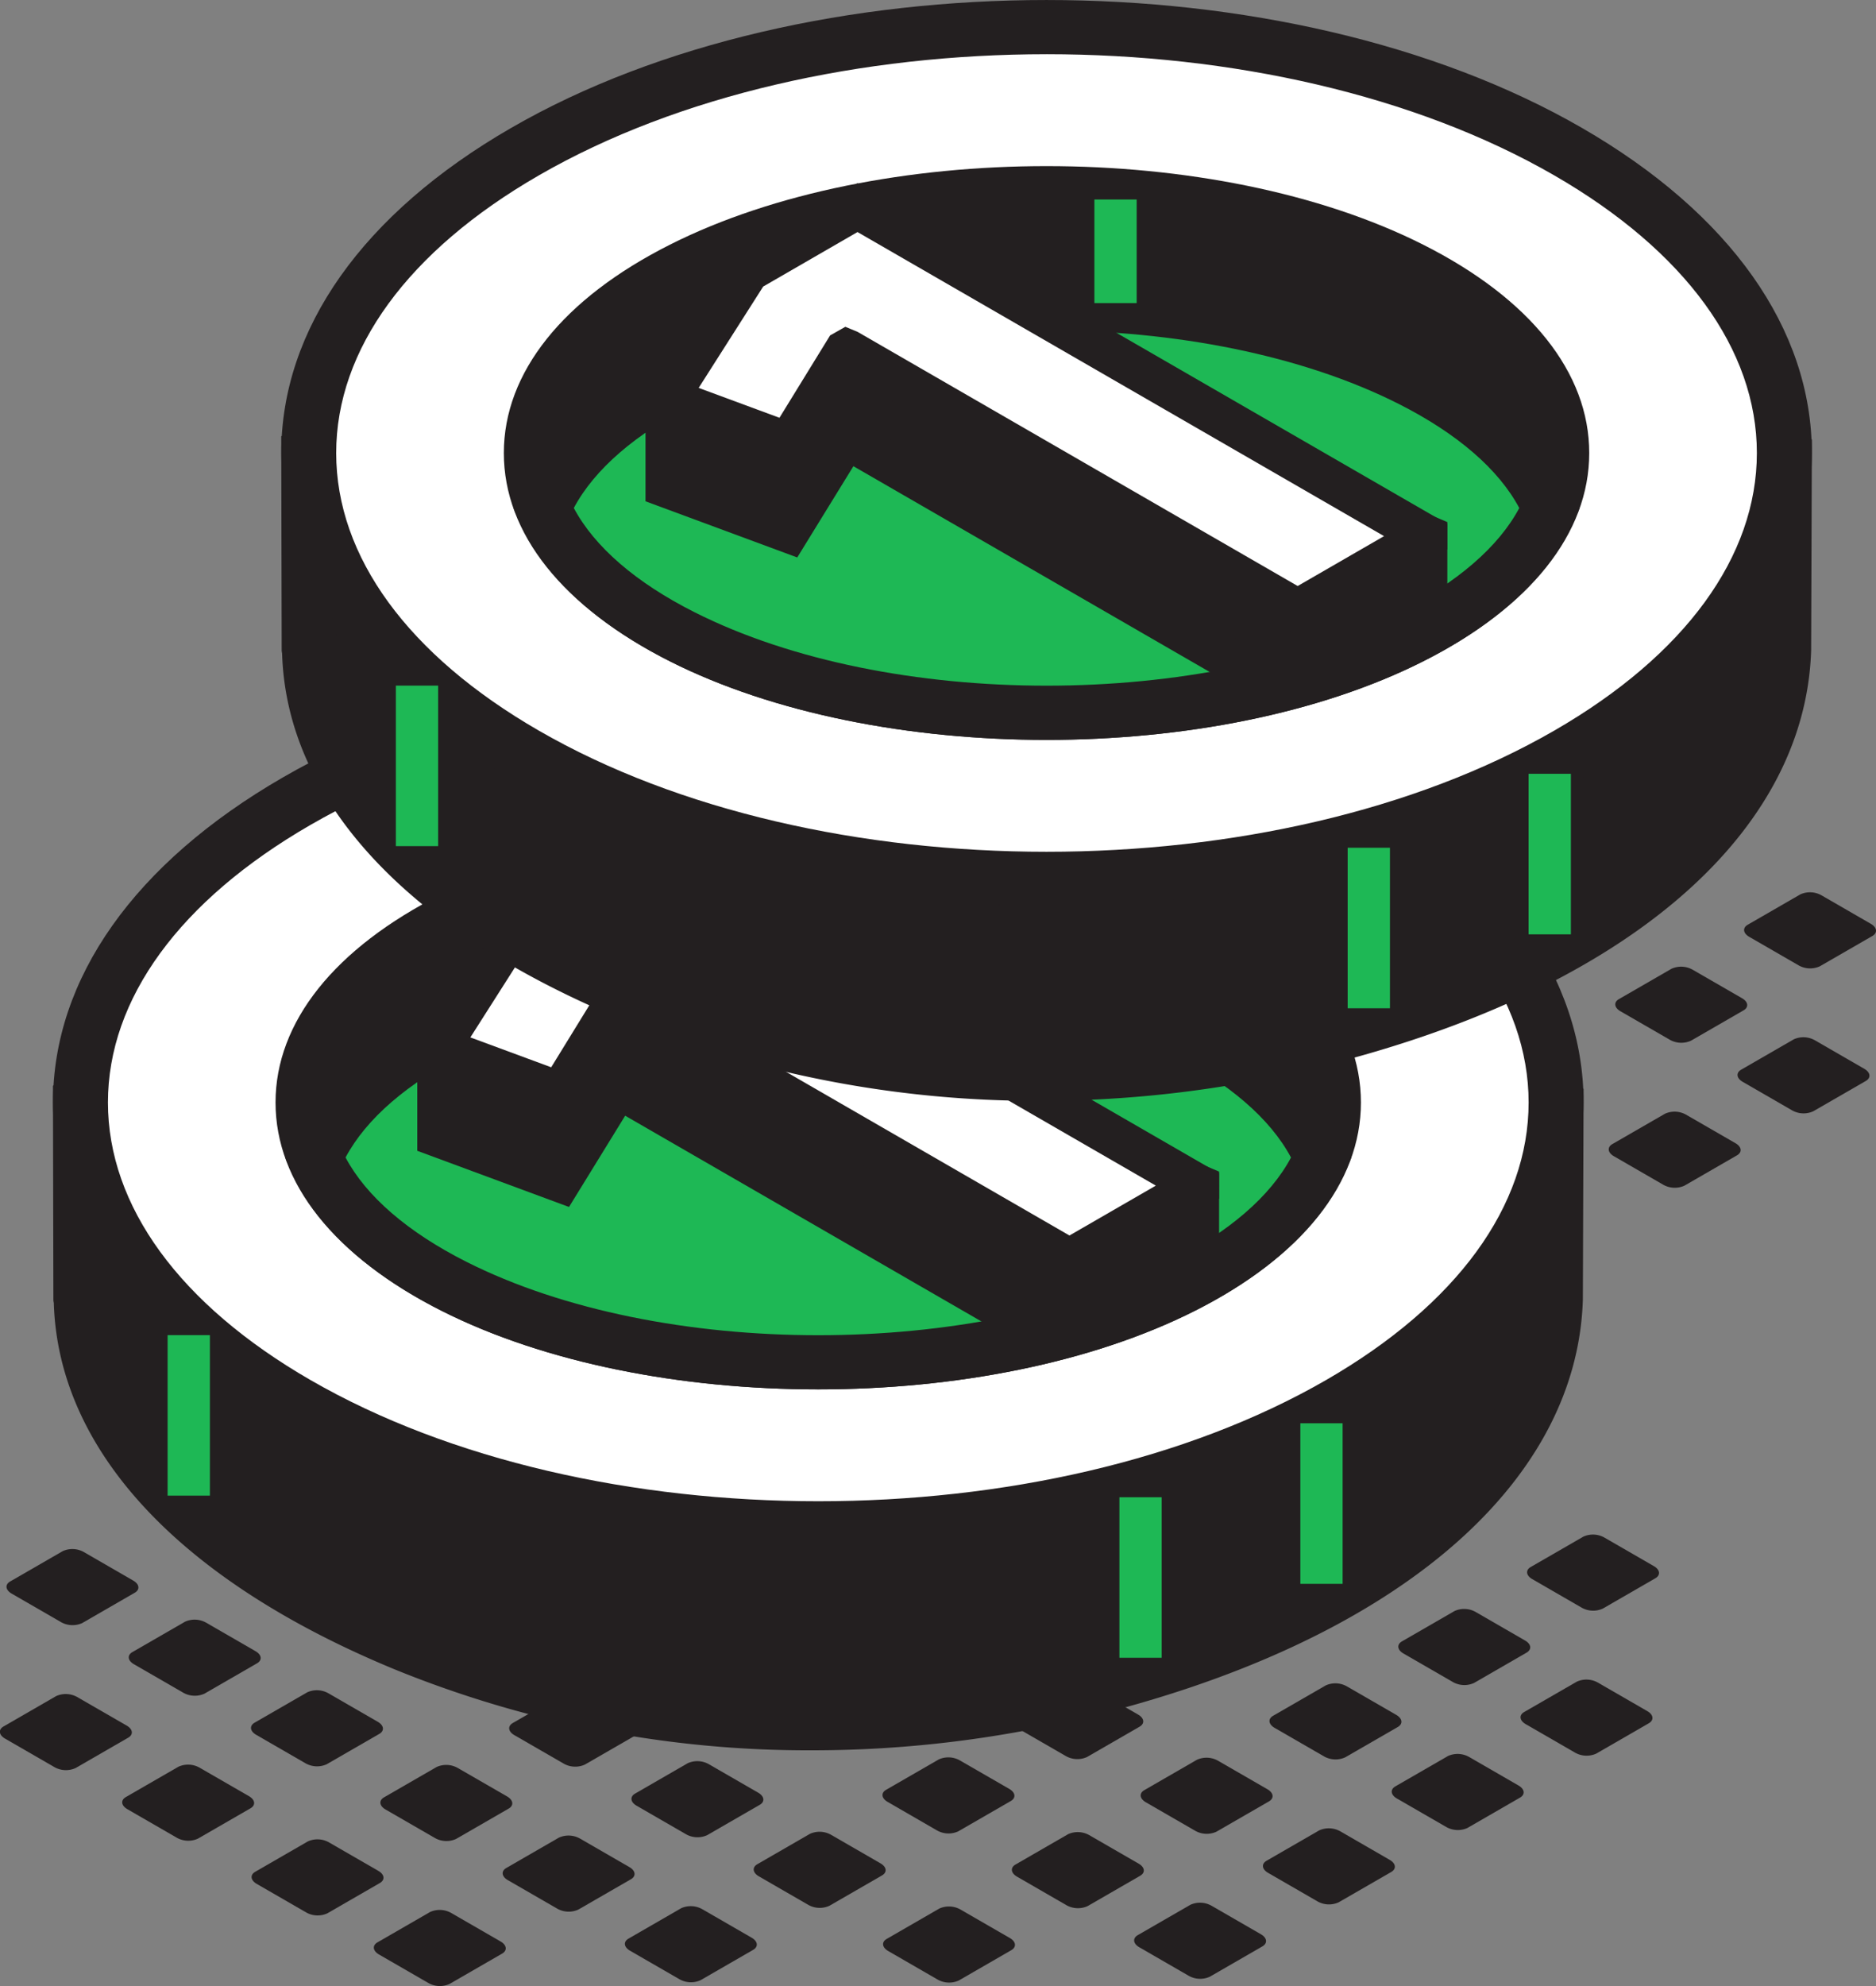 <svg xmlns="http://www.w3.org/2000/svg" width="157.01" height="166.185" viewBox="0 0 157.01 166.185">
  <rect x="0" y="0" width="157.01" height="166.185" fill="#808080" stroke="none"/>
  <g id="Group_3532" data-name="Group 3532" transform="translate(-2007.374 -1093.306)">
    <g id="Group_3497" data-name="Group 3497" transform="translate(2007.374 1221.71)">
      <g id="Group_3472" data-name="Group 3472" transform="translate(0.548 1.211)">
        <path id="Path_4776" data-name="Path 4776" d="M2018.711,1240.32l-4.4,2.54a1.958,1.958,0,0,1-1.759-.073l-4.144-2.393c-.52-.3-.577-.755-.126-1.015l4.4-2.539a1.955,1.955,0,0,1,1.759.072l4.145,2.394C2019.105,1239.606,2019.162,1240.061,2018.711,1240.32Z" transform="translate(-2007.98 -1236.663)" fill="#231f20"/>
      </g>
      <g id="Group_3473" data-name="Group 3473" transform="translate(0 13.343)">
        <path id="Path_4777" data-name="Path 4777" d="M2018.1,1253.738l-4.4,2.539a1.954,1.954,0,0,1-1.759-.072l-4.145-2.393c-.521-.3-.577-.755-.127-1.015l4.4-2.54a1.961,1.961,0,0,1,1.76.073l4.145,2.393C2018.5,1253.024,2018.555,1253.478,2018.1,1253.738Z" transform="translate(-2007.374 -1250.081)" fill="#231f20"/>
      </g>
      <g id="Group_3474" data-name="Group 3474" transform="translate(10.78 7.119)">
        <path id="Path_4778" data-name="Path 4778" d="M2030.028,1246.854l-4.4,2.539a1.957,1.957,0,0,1-1.759-.072l-4.145-2.393c-.521-.3-.577-.756-.125-1.015l4.4-2.539a1.955,1.955,0,0,1,1.759.073l4.145,2.392C2030.422,1246.139,2030.478,1246.594,2030.028,1246.854Z" transform="translate(-2019.297 -1243.198)" fill="#231f20"/>
      </g>
      <g id="Group_3475" data-name="Group 3475" transform="translate(10.232 19.25)">
        <path id="Path_4779" data-name="Path 4779" d="M2029.422,1260.272l-4.4,2.539a1.953,1.953,0,0,1-1.759-.073l-4.145-2.393c-.521-.3-.578-.755-.126-1.015l4.4-2.538a1.95,1.95,0,0,1,1.759.073l4.145,2.392C2029.816,1259.557,2029.873,1260.012,2029.422,1260.272Z" transform="translate(-2018.69 -1256.615)" fill="#231f20"/>
      </g>
      <g id="Group_3476" data-name="Group 3476" transform="translate(21.012 13.026)">
        <path id="Path_4780" data-name="Path 4780" d="M2041.344,1253.388l-4.4,2.539a1.953,1.953,0,0,1-1.759-.073l-4.145-2.393c-.52-.3-.577-.755-.126-1.015l4.4-2.538a1.953,1.953,0,0,1,1.759.073l4.145,2.392C2041.739,1252.673,2041.8,1253.128,2041.344,1253.388Z" transform="translate(-2030.614 -1249.732)" fill="#231f20"/>
      </g>
      <g id="Group_3477" data-name="Group 3477" transform="translate(21.06 25.502)">
        <path id="Path_4781" data-name="Path 4781" d="M2041.4,1267.186l-4.4,2.539a1.955,1.955,0,0,1-1.759-.072l-4.145-2.393c-.521-.3-.578-.756-.126-1.015l4.4-2.539a1.957,1.957,0,0,1,1.759.073l4.145,2.392C2041.792,1266.471,2041.849,1266.926,2041.4,1267.186Z" transform="translate(-2030.667 -1263.53)" fill="#231f20"/>
      </g>
      <g id="Group_3478" data-name="Group 3478" transform="translate(31.84 19.278)">
        <path id="Path_4782" data-name="Path 4782" d="M2053.321,1260.3l-4.4,2.539a1.955,1.955,0,0,1-1.759-.072l-4.145-2.393c-.521-.3-.577-.755-.127-1.016l4.4-2.539a1.95,1.95,0,0,1,1.758.073l4.146,2.392C2053.715,1259.587,2053.771,1260.042,2053.321,1260.3Z" transform="translate(-2042.59 -1256.646)" fill="#231f20"/>
      </g>
      <g id="Group_3479" data-name="Group 3479" transform="translate(42.621 13.053)">
        <path id="Path_4783" data-name="Path 4783" d="M2065.244,1253.419l-4.4,2.538a1.955,1.955,0,0,1-1.76-.073l-4.145-2.392c-.52-.3-.576-.755-.125-1.015l4.4-2.539a1.952,1.952,0,0,1,1.758.073l4.145,2.393C2065.639,1252.7,2065.7,1253.159,2065.244,1253.419Z" transform="translate(-2054.514 -1249.762)" fill="#231f20"/>
      </g>
      <g id="Group_3480" data-name="Group 3480" transform="translate(31.292 31.409)">
        <path id="Path_4784" data-name="Path 4784" d="M2052.714,1273.72l-4.4,2.539a1.951,1.951,0,0,1-1.758-.073l-4.145-2.393c-.521-.3-.578-.754-.127-1.016l4.4-2.538a1.954,1.954,0,0,1,1.758.072l4.145,2.393C2053.109,1273.005,2053.166,1273.46,2052.714,1273.72Z" transform="translate(-2041.983 -1270.063)" fill="#231f20"/>
      </g>
      <g id="Group_3481" data-name="Group 3481" transform="translate(42.073 25.185)">
        <path id="Path_4785" data-name="Path 4785" d="M2064.638,1266.837l-4.4,2.538a1.953,1.953,0,0,1-1.759-.073l-4.144-2.392c-.52-.3-.577-.755-.127-1.015l4.4-2.539a1.957,1.957,0,0,1,1.76.072l4.145,2.394C2065.032,1266.122,2065.088,1266.577,2064.638,1266.837Z" transform="translate(-2053.907 -1263.179)" fill="#231f20"/>
      </g>
      <g id="Group_3482" data-name="Group 3482" transform="translate(52.852 18.961)">
        <path id="Path_4786" data-name="Path 4786" d="M2076.561,1259.952l-4.4,2.539a1.953,1.953,0,0,1-1.757-.073l-4.145-2.392c-.521-.3-.578-.755-.127-1.016l4.4-2.539a1.955,1.955,0,0,1,1.758.072l4.146,2.393C2076.956,1259.238,2077.012,1259.693,2076.561,1259.952Z" transform="translate(-2065.83 -1256.296)" fill="#231f20"/>
      </g>
      <g id="Group_3483" data-name="Group 3483" transform="translate(52.304 31.093)">
        <path id="Path_4787" data-name="Path 4787" d="M2075.955,1273.37l-4.4,2.538a1.952,1.952,0,0,1-1.759-.072l-4.145-2.392c-.521-.3-.578-.755-.126-1.015l4.4-2.54a1.958,1.958,0,0,1,1.759.073l4.145,2.393C2076.348,1272.656,2076.405,1273.11,2075.955,1273.37Z" transform="translate(-2065.223 -1269.713)" fill="#231f20"/>
      </g>
      <g id="Group_3484" data-name="Group 3484" transform="translate(63.084 24.868)">
        <path id="Path_4788" data-name="Path 4788" d="M2087.878,1266.486l-4.4,2.539a1.955,1.955,0,0,1-1.759-.072l-4.145-2.393c-.521-.3-.578-.756-.127-1.015l4.4-2.54a1.955,1.955,0,0,1,1.759.073l4.145,2.393C2088.272,1265.771,2088.329,1266.226,2087.878,1266.486Z" transform="translate(-2077.146 -1262.829)" fill="#231f20"/>
      </g>
      <g id="Group_3485" data-name="Group 3485" transform="translate(73.865 18.645)">
        <path id="Path_4789" data-name="Path 4789" d="M2099.8,1259.6l-4.4,2.539a1.954,1.954,0,0,1-1.758-.072l-4.145-2.394c-.521-.3-.578-.755-.126-1.015l4.4-2.538a1.952,1.952,0,0,1,1.759.073l4.146,2.392C2100.2,1258.887,2100.251,1259.342,2099.8,1259.6Z" transform="translate(-2089.071 -1255.946)" fill="#231f20"/>
      </g>
      <g id="Group_3486" data-name="Group 3486" transform="translate(84.645 12.421)">
        <path id="Path_4790" data-name="Path 4790" d="M2111.724,1252.718l-4.4,2.539a1.953,1.953,0,0,1-1.759-.073l-4.145-2.392c-.521-.3-.578-.755-.126-1.016l4.4-2.538a1.954,1.954,0,0,1,1.759.073l4.145,2.392C2112.119,1252,2112.176,1252.458,2111.724,1252.718Z" transform="translate(-2100.993 -1249.062)" fill="#231f20"/>
      </g>
      <g id="Group_3487" data-name="Group 3487" transform="translate(73.912 31.12)">
        <path id="Path_4791" data-name="Path 4791" d="M2099.854,1273.4l-4.4,2.54a1.957,1.957,0,0,1-1.758-.073l-4.145-2.393c-.521-.3-.577-.755-.127-1.015l4.4-2.539a1.957,1.957,0,0,1,1.76.073l4.145,2.392C2100.248,1272.686,2100.3,1273.14,2099.854,1273.4Z" transform="translate(-2089.123 -1269.744)" fill="#231f20"/>
      </g>
      <g id="Group_3488" data-name="Group 3488" transform="translate(84.693 24.896)">
        <path id="Path_4792" data-name="Path 4792" d="M2111.777,1266.516l-4.4,2.54a1.959,1.959,0,0,1-1.76-.073l-4.145-2.393c-.521-.3-.577-.756-.126-1.015l4.4-2.539a1.958,1.958,0,0,1,1.759.073l4.145,2.392C2112.172,1265.8,2112.229,1266.256,2111.777,1266.516Z" transform="translate(-2101.046 -1262.86)" fill="#231f20"/>
      </g>
      <g id="Group_3489" data-name="Group 3489" transform="translate(95.473 18.672)">
        <path id="Path_4793" data-name="Path 4793" d="M2123.7,1259.633l-4.4,2.538a1.957,1.957,0,0,1-1.759-.072l-4.145-2.393c-.52-.3-.576-.755-.126-1.015l4.4-2.54a1.953,1.953,0,0,1,1.758.073l4.144,2.392C2124.094,1258.917,2124.151,1259.372,2123.7,1259.633Z" transform="translate(-2112.97 -1255.976)" fill="#231f20"/>
      </g>
      <g id="Group_3490" data-name="Group 3490" transform="translate(106.253 12.448)">
        <path id="Path_4794" data-name="Path 4794" d="M2135.624,1252.749l-4.4,2.538a1.955,1.955,0,0,1-1.759-.072l-4.145-2.393c-.521-.3-.578-.755-.126-1.015l4.4-2.539a1.953,1.953,0,0,1,1.759.073l4.145,2.393C2136.018,1252.034,2136.074,1252.489,2135.624,1252.749Z" transform="translate(-2124.892 -1249.092)" fill="#231f20"/>
      </g>
      <g id="Group_3491" data-name="Group 3491" transform="translate(117.034 6.224)">
        <path id="Path_4795" data-name="Path 4795" d="M2147.547,1245.865l-4.4,2.539a1.953,1.953,0,0,1-1.759-.074l-4.145-2.392c-.52-.3-.577-.755-.126-1.015l4.4-2.539a1.955,1.955,0,0,1,1.759.073l4.145,2.394C2147.942,1245.15,2148,1245.6,2147.547,1245.865Z" transform="translate(-2136.816 -1242.208)" fill="#231f20"/>
      </g>
      <g id="Group_3492" data-name="Group 3492" transform="translate(127.814 0)">
        <path id="Path_4796" data-name="Path 4796" d="M2159.47,1238.981l-4.4,2.539a1.952,1.952,0,0,1-1.759-.073l-4.145-2.393c-.521-.3-.578-.755-.127-1.015l4.4-2.538a1.952,1.952,0,0,1,1.759.072l4.145,2.393C2159.865,1238.266,2159.921,1238.721,2159.47,1238.981Z" transform="translate(-2148.739 -1235.324)" fill="#231f20"/>
      </g>
      <g id="Group_3493" data-name="Group 3493" transform="translate(94.925 30.804)">
        <path id="Path_4797" data-name="Path 4797" d="M2123.093,1273.05l-4.4,2.539a1.952,1.952,0,0,1-1.757-.072l-4.146-2.393c-.52-.3-.577-.755-.126-1.015l4.4-2.539a1.953,1.953,0,0,1,1.759.073l4.145,2.392C2123.489,1272.335,2123.544,1272.79,2123.093,1273.05Z" transform="translate(-2112.363 -1269.394)" fill="#231f20"/>
      </g>
      <g id="Group_3494" data-name="Group 3494" transform="translate(105.705 24.579)">
        <path id="Path_4798" data-name="Path 4798" d="M2135.017,1266.167l-4.4,2.538a1.952,1.952,0,0,1-1.759-.073l-4.145-2.392c-.521-.3-.578-.755-.126-1.015l4.4-2.539a1.956,1.956,0,0,1,1.759.072l4.145,2.394C2135.412,1265.452,2135.468,1265.907,2135.017,1266.167Z" transform="translate(-2124.286 -1262.51)" fill="#231f20"/>
      </g>
      <g id="Group_3495" data-name="Group 3495" transform="translate(116.486 18.355)">
        <path id="Path_4799" data-name="Path 4799" d="M2146.94,1259.282l-4.4,2.54a1.955,1.955,0,0,1-1.759-.074l-4.146-2.392c-.52-.3-.576-.755-.126-1.015l4.4-2.539a1.953,1.953,0,0,1,1.758.072l4.145,2.393C2147.335,1258.568,2147.391,1259.023,2146.94,1259.282Z" transform="translate(-2136.21 -1255.625)" fill="#231f20"/>
      </g>
      <g id="Group_3496" data-name="Group 3496" transform="translate(127.266 12.132)">
        <path id="Path_4800" data-name="Path 4800" d="M2158.864,1252.4l-4.4,2.54a1.961,1.961,0,0,1-1.76-.073l-4.145-2.393c-.521-.3-.577-.755-.126-1.015l4.4-2.538a1.953,1.953,0,0,1,1.759.072l4.145,2.392C2159.258,1251.684,2159.314,1252.138,2158.864,1252.4Z" transform="translate(-2148.133 -1248.742)" fill="#231f20"/>
      </g>
    </g>
    <g id="Group_3502" data-name="Group 3502" transform="translate(2142.02 1167.968)">
      <g id="Group_3498" data-name="Group 3498" transform="translate(0.548 6.224)">
        <path id="Path_4801" data-name="Path 4801" d="M2167.633,1186.424l-4.4,2.539a1.955,1.955,0,0,1-1.759-.072l-4.145-2.392c-.52-.3-.577-.756-.127-1.015l4.4-2.54a1.958,1.958,0,0,1,1.759.073l4.145,2.392C2168.027,1185.709,2168.084,1186.164,2167.633,1186.424Z" transform="translate(-2156.902 -1182.768)" fill="#231f20"/>
      </g>
      <g id="Group_3499" data-name="Group 3499" transform="translate(11.329)">
        <path id="Path_4802" data-name="Path 4802" d="M2179.557,1179.541l-4.4,2.538a1.954,1.954,0,0,1-1.759-.072l-4.145-2.393c-.521-.3-.578-.755-.126-1.015l4.4-2.54a1.958,1.958,0,0,1,1.76.073l4.145,2.393C2179.95,1178.826,2180.006,1179.281,2179.557,1179.541Z" transform="translate(-2168.825 -1175.884)" fill="#231f20"/>
      </g>
      <g id="Group_3500" data-name="Group 3500" transform="translate(0 18.355)">
        <path id="Path_4803" data-name="Path 4803" d="M2167.026,1199.842l-4.4,2.539a1.957,1.957,0,0,1-1.76-.072l-4.144-2.393c-.521-.3-.577-.755-.126-1.016l4.4-2.538a1.951,1.951,0,0,1,1.758.073l4.145,2.392C2167.421,1199.127,2167.478,1199.582,2167.026,1199.842Z" transform="translate(-2156.296 -1196.186)" fill="#231f20"/>
      </g>
      <g id="Group_3501" data-name="Group 3501" transform="translate(10.78 12.131)">
        <path id="Path_4804" data-name="Path 4804" d="M2178.95,1192.959l-4.4,2.538a1.958,1.958,0,0,1-1.76-.073l-4.145-2.393c-.521-.3-.577-.755-.126-1.016l4.4-2.539a1.952,1.952,0,0,1,1.759.073l4.145,2.393C2179.344,1192.244,2179.4,1192.7,2178.95,1192.959Z" transform="translate(-2168.219 -1189.302)" fill="#231f20"/>
      </g>
    </g>
    <g id="Group_3531" data-name="Group 3531" transform="translate(2011.809 1093.306)">
      <g id="Group_3516" data-name="Group 3516" transform="translate(0 54.35)">
        <g id="Group_3507" data-name="Group 3507">
          <g id="Group_3503" data-name="Group 3503" transform="translate(0 15.385)">
            <path id="Path_4805" data-name="Path 4805" d="M2128.319,1185.51c-6.269-7.845-13.154-6.282-30.523-10.166a97.2,97.2,0,0,0-45.353.635c-14.718,3.789-23.685,6.24-29.771,13.147l-7.848,4.07.019,16.291.051.408c.331,10.982,9.3,21.275,27.151,28.629a91.567,91.567,0,0,0,56.206,3.941c26.365-6.35,39.61-19.6,40.02-32.965l.052-.635v-15.669Z" transform="translate(-2012.523 -1170.678)" fill="#231f20"/>
            <path id="Path_4806" data-name="Path 4806" d="M2075.8,1247.159a91.7,91.7,0,0,1-34.881-6.756c-18.053-7.436-28.2-18.335-28.572-30.682l-.034-.187-.038-17.98,8.719-4.52c6.711-7.367,16.777-9.96,30.628-13.529a99.818,99.818,0,0,1,46.426-.649c4.839,1.085,8.8,1.728,12.3,2.3,8.918,1.452,14.344,2.333,19.345,8.456l10.688,8.208-.061,17.624c-.481,15.7-16.1,28.83-41.773,35.016A97.223,97.223,0,0,1,2075.8,1247.159Zm-58.922-52.813.049,15.015c.331,10.647,9.471,20.084,25.747,26.791a89.764,89.764,0,0,0,54.79,3.833c23.188-5.588,37.846-17.388,38.26-30.8l.06-.75-.007-14.351-9.5-7.381c-3.946-4.938-8.2-5.629-16.67-7.008-3.556-.581-7.589-1.237-12.558-2.346a95.016,95.016,0,0,0-44.278.615c-15.007,3.863-23.1,6.172-28.619,12.441l-.667.522Z" transform="translate(-2012.279 -1170.435)" fill="#231f20"/>
          </g>
          <g id="Group_3504" data-name="Group 3504">
            <path id="Path_4807" data-name="Path 4807" d="M2120.237,1166.349c24.115,13.923,24.115,36.5,0,50.419s-63.212,13.922-87.327,0-24.114-36.5,0-50.418S2096.122,1152.427,2120.237,1166.349Z" transform="translate(-2012.523 -1153.657)" fill="#fff"/>
            <path id="Path_4808" data-name="Path 4808" d="M2076.329,1229.22c-16.231,0-32.455-3.567-44.812-10.7-12.406-7.16-19.238-16.823-19.238-27.2s6.832-20.039,19.238-27.2c24.711-14.265,64.913-14.272,89.625,0h0c12.406,7.16,19.237,16.822,19.237,27.2s-6.832,20.039-19.237,27.2C2108.79,1225.652,2092.557,1229.22,2076.329,1229.22Zm0-71.269c-15.394,0-30.79,3.382-42.511,10.149-10.924,6.306-16.94,14.552-16.94,23.218s6.016,16.912,16.94,23.219c23.443,13.531,61.58,13.531,85.023,0,10.923-6.307,16.939-14.552,16.939-23.219s-6.016-16.912-16.939-23.218h0C2107.119,1161.334,2091.724,1157.952,2076.329,1157.952Z" transform="translate(-2012.279 -1153.418)" fill="#231f20"/>
          </g>
          <g id="Group_3505" data-name="Group 3505" transform="translate(18.63 13.895)">
            <path id="Path_4809" data-name="Path 4809" d="M2109.04,1177.656c-16.84-8.493-44.144-8.493-60.983,0s-16.84,22.262,0,30.754,44.143,8.492,60.983,0S2125.88,1186.148,2109.04,1177.656Z" transform="translate(-2033.128 -1169.027)" fill="#231f20"/>
            <path id="Path_4810" data-name="Path 4810" d="M2078.3,1216.8c-11.421,0-22.835-2.191-31.529-6.577-8.957-4.516-13.891-10.706-13.891-17.43s4.935-12.91,13.891-17.427c17.385-8.774,45.673-8.767,63.059,0,8.956,4.517,13.891,10.706,13.891,17.427s-4.935,12.914-13.895,17.43C2101.14,1214.608,2089.719,1216.8,2078.3,1216.8Zm0-43.472c-10.667,0-21.335,2.049-29.456,6.144-7.329,3.7-11.365,8.428-11.365,13.321s4.036,9.627,11.365,13.325c16.239,8.19,42.664,8.19,58.908,0,7.334-3.7,11.37-8.428,11.37-13.325s-4.036-9.625-11.367-13.321h0C2099.64,1175.375,2088.972,1173.327,2078.3,1173.327Z" transform="translate(-2032.884 -1168.787)" fill="#231f20"/>
          </g>
          <g id="Group_3506" data-name="Group 3506" transform="translate(19.434 23.103)">
            <path id="Path_4811" data-name="Path 4811" d="M2109.147,1187.837c-16.84-8.493-44.144-8.493-60.983,0-6.083,3.068-9.935,6.826-11.623,10.775,1.688,3.947,5.54,7.706,11.623,10.775,16.839,8.492,44.143,8.492,60.982,0,6.083-3.068,9.936-6.827,11.624-10.774C2119.082,1194.663,2115.229,1190.9,2109.147,1187.837Z" transform="translate(-2034.039 -1179.21)" fill="#1eb855"/>
            <path id="Path_4812" data-name="Path 4812" d="M2078.39,1217.775c-11.421,0-22.835-2.191-31.529-6.577-6.342-3.2-10.733-7.322-12.7-11.921l-.387-.906.387-.905c1.966-4.6,6.358-8.722,12.7-11.923,17.392-8.763,45.68-8.763,63.059,0h0c6.341,3.2,10.733,7.323,12.7,11.923l.387.905-.387.906c-1.967,4.6-6.359,8.721-12.7,11.921C2101.225,1215.584,2089.8,1217.775,2078.39,1217.775Zm-39.563-19.4c1.728,3.245,5.2,6.245,10.107,8.722,16.249,8.2,42.674,8.19,58.908,0,4.915-2.477,8.384-5.477,10.112-8.722-1.728-3.245-5.2-6.245-10.108-8.722-16.234-8.183-42.67-8.19-58.912,0C2044.023,1192.126,2040.554,1195.126,2038.826,1198.371Z" transform="translate(-2033.774 -1178.971)" fill="#231f20"/>
          </g>
        </g>
        <g id="Group_3508" data-name="Group 3508" transform="translate(104.396 64.744)">
          <rect id="Rectangle_694" data-name="Rectangle 694" width="3.538" height="13.436" fill="#1eb855"/>
        </g>
        <g id="Group_3509" data-name="Group 3509" transform="translate(9.593 57.367)">
          <rect id="Rectangle_695" data-name="Rectangle 695" width="3.539" height="13.431" fill="#1eb855"/>
        </g>
        <g id="Group_3510" data-name="Group 3510" transform="translate(68.056 16.689)">
          <rect id="Rectangle_696" data-name="Rectangle 696" width="3.538" height="8.671" fill="#1eb855"/>
        </g>
        <g id="Group_3514" data-name="Group 3514" transform="translate(29.598 15.328)">
          <g id="Group_3511" data-name="Group 3511" transform="translate(0.899 7.444)">
            <path id="Path_4813" data-name="Path 4813" d="M2047.964,1189.395v7.36l10.183,3.765,4.759-7.74.146-.084,35.872,20.71a57.732,57.732,0,0,0,8.741-2.912l3.871-2.235v-7.36l-47.608-20.127Z" transform="translate(-2046.196 -1178.812)" fill="#231f20"/>
            <path id="Path_4814" data-name="Path 4814" d="M2098.476,1215.089,2063.4,1194.84l-4.7,7.636-12.7-4.7v-9.645l17.64-9.528,49.468,20.914v9.555l-4.753,2.744a59.224,59.224,0,0,1-9.193,3.1Zm-35.77-24.566,1.043.433L2099,1211.3a55.889,55.889,0,0,0,7.783-2.643l2.8-1.632v-5.17l-45.741-19.338-14.29,7.717v5.077l7.665,2.834,4.23-6.877Z" transform="translate(-2046.009 -1178.604)" fill="#231f20"/>
          </g>
          <g id="Group_3513" data-name="Group 3513">
            <g id="Group_3512" data-name="Group 3512">
              <path id="Path_4815" data-name="Path 4815" d="M2063.051,1184.555l-.145.084-4.759,7.741-10.183-3.766,6.81-10.7,9.154-5.285,47.6,27.479a.008.008,0,0,1,0,.013l-10.753,6.209Z" transform="translate(-2045.298 -1170.588)" fill="#fff"/>
              <path id="Path_4816" data-name="Path 4816" d="M2100.489,1208.159l-37.183-21.467-4.7,7.634-13.594-5.031,8.214-12.911,10.418-6.012,49.364,28.5.006,2.121-.984.5Zm-37.86-25.776,1.026.425,36.834,21.266,7.229-4.174-44.07-25.443-7.9,4.562-5.4,8.479,6.766,2.5,4.237-6.891Z" transform="translate(-2045.015 -1170.371)" fill="#231f20"/>
            </g>
          </g>
        </g>
        <g id="Group_3515" data-name="Group 3515" transform="translate(89.253 70.933)">
          <rect id="Rectangle_697" data-name="Rectangle 697" width="3.538" height="13.432" fill="#1eb855"/>
        </g>
      </g>
      <g id="Group_3530" data-name="Group 3530" transform="translate(19.103)">
        <g id="Group_3521" data-name="Group 3521">
          <g id="Group_3517" data-name="Group 3517" transform="translate(0 15.39)">
            <path id="Path_4817" data-name="Path 4817" d="M2149.447,1125.4c-6.267-7.844-13.153-6.282-30.522-10.166a97.208,97.208,0,0,0-45.354.635c-14.718,3.79-23.685,6.241-29.77,13.147l-7.849,4.069.02,16.292.051.407c.329,10.982,9.3,21.275,27.151,28.629a91.567,91.567,0,0,0,56.206,3.942c26.365-6.351,39.609-19.6,40.02-32.965l.052-.635v-15.67Z" transform="translate(-2033.651 -1110.57)" fill="#231f20"/>
            <path id="Path_4818" data-name="Path 4818" d="M2096.933,1187.051a91.71,91.71,0,0,1-34.882-6.757c-18.052-7.437-28.2-18.335-28.572-30.683l-.034-.207-.038-17.959,8.719-4.52c6.711-7.368,16.777-9.959,30.627-13.529a99.847,99.847,0,0,1,46.427-.65c4.838,1.085,8.8,1.728,12.3,2.3,8.918,1.451,14.344,2.333,19.345,8.456l10.688,8.208-.062,17.627c-.481,15.7-16.1,28.827-41.773,35.012A97.209,97.209,0,0,1,2096.933,1187.051Zm-58.922-52.814.052,15.036c.328,10.626,9.468,20.064,25.744,26.771a89.756,89.756,0,0,0,54.79,3.833c23.187-5.585,37.846-17.385,38.261-30.8l.059-.753-.007-14.351-9.5-7.381c-3.946-4.938-8.2-5.628-16.67-7.008-3.556-.58-7.588-1.237-12.557-2.345a94.979,94.979,0,0,0-44.278.614c-15.007,3.865-23.1,6.173-28.619,12.441l-.667.522Z" transform="translate(-2033.407 -1110.327)" fill="#231f20"/>
          </g>
          <g id="Group_3518" data-name="Group 3518">
            <path id="Path_4819" data-name="Path 4819" d="M2141.365,1106.241c24.115,13.922,24.115,36.5,0,50.417s-63.212,13.923-87.327,0-24.115-36.5,0-50.417S2117.251,1092.317,2141.365,1106.241Z" transform="translate(-2033.651 -1093.544)" fill="#fff"/>
            <path id="Path_4820" data-name="Path 4820" d="M2097.458,1169.111c-16.231,0-32.456-3.567-44.812-10.7-12.407-7.157-19.238-16.82-19.238-27.2s6.832-20.043,19.238-27.2c24.711-14.276,64.917-14.269,89.628,0h0c12.4,7.159,19.235,16.822,19.235,27.2s-6.832,20.039-19.238,27.2C2129.917,1165.541,2113.686,1169.111,2097.458,1169.111Zm0-71.269c-15.395,0-30.794,3.383-42.512,10.15-10.924,6.305-16.94,14.552-16.94,23.221s6.016,16.909,16.94,23.216c23.436,13.532,61.58,13.532,85.023,0,10.923-6.306,16.939-14.552,16.939-23.218s-6.016-16.913-16.935-23.218h0C2128.251,1101.224,2112.855,1097.841,2097.458,1097.841Z" transform="translate(-2033.407 -1093.305)" fill="#231f20"/>
          </g>
          <g id="Group_3519" data-name="Group 3519" transform="translate(18.63 13.899)">
            <path id="Path_4821" data-name="Path 4821" d="M2130.169,1117.548c-16.841-8.493-44.144-8.493-60.983,0s-16.841,22.261,0,30.752,44.143,8.493,60.982,0S2147.009,1126.039,2130.169,1117.548Z" transform="translate(-2054.256 -1108.918)" fill="#231f20"/>
            <path id="Path_4822" data-name="Path 4822" d="M2099.437,1156.689c-11.421,0-22.836-2.191-31.53-6.576-8.96-4.516-13.895-10.7-13.895-17.427s4.935-12.913,13.895-17.43c17.386-8.77,45.671-8.77,63.056,0,8.957,4.517,13.891,10.706,13.891,17.43s-4.935,12.911-13.891,17.427C2122.272,1154.5,2110.851,1156.689,2099.437,1156.689Zm0-43.472c-10.664,0-21.332,2.05-29.452,6.145-7.333,3.7-11.37,8.427-11.37,13.324s4.036,9.625,11.37,13.323c16.241,8.186,42.666,8.192,58.908,0,7.33-3.7,11.365-8.428,11.365-13.323s-4.035-9.627-11.365-13.324h0C2120.768,1115.266,2110.1,1113.217,2099.433,1113.217Z" transform="translate(-2054.012 -1108.678)" fill="#231f20"/>
          </g>
          <g id="Group_3520" data-name="Group 3520" transform="translate(19.435 23.102)">
            <path id="Path_4823" data-name="Path 4823" d="M2130.276,1127.728c-16.839-8.493-44.144-8.493-60.983,0-6.083,3.068-9.934,6.827-11.623,10.774,1.688,3.948,5.54,7.708,11.623,10.775,16.84,8.493,44.143,8.493,60.982,0,6.083-3.068,9.935-6.826,11.623-10.775C2140.209,1134.555,2136.358,1130.8,2130.276,1127.728Z" transform="translate(-2055.167 -1119.097)" fill="#1eb855"/>
            <path id="Path_4824" data-name="Path 4824" d="M2099.519,1157.665c-11.417,0-22.832-2.191-31.526-6.576-6.337-3.2-10.729-7.319-12.7-11.922l-.387-.906.387-.9c1.974-4.6,6.366-8.725,12.7-11.921,17.385-8.767,45.664-8.774,63.055,0h0c6.342,3.2,10.733,7.322,12.7,11.921l.388.9-.388.906c-1.966,4.6-6.358,8.722-12.7,11.922C2122.354,1155.474,2110.936,1157.665,2099.519,1157.665Zm-39.564-19.4c1.731,3.249,5.2,6.249,10.112,8.723,16.241,8.186,42.666,8.192,58.908,0,4.91-2.477,8.38-5.477,10.108-8.723-1.728-3.245-5.2-6.244-10.108-8.721-16.242-8.191-42.667-8.191-58.908,0C2065.159,1132.013,2061.686,1135.014,2059.955,1138.261Z" transform="translate(-2054.902 -1118.857)" fill="#231f20"/>
          </g>
        </g>
        <g id="Group_3522" data-name="Group 3522" transform="translate(104.396 64.747)">
          <rect id="Rectangle_698" data-name="Rectangle 698" width="3.539" height="13.436" fill="#1eb855"/>
        </g>
        <g id="Group_3523" data-name="Group 3523" transform="translate(9.593 57.37)">
          <rect id="Rectangle_699" data-name="Rectangle 699" width="3.538" height="13.431" fill="#1eb855"/>
        </g>
        <g id="Group_3524" data-name="Group 3524" transform="translate(68.056 16.693)">
          <rect id="Rectangle_700" data-name="Rectangle 700" width="3.538" height="8.67" fill="#1eb855"/>
        </g>
        <g id="Group_3528" data-name="Group 3528" transform="translate(29.594 15.332)">
          <g id="Group_3525" data-name="Group 3525" transform="translate(0.902 7.443)">
            <path id="Path_4825" data-name="Path 4825" d="M2069.093,1129.286v7.36l10.182,3.765,4.759-7.74.146-.084,35.873,20.711a57.82,57.82,0,0,0,8.741-2.913l3.871-2.236v-7.359l-47.608-20.127Z" transform="translate(-2067.325 -1118.703)" fill="#231f20"/>
            <path id="Path_4826" data-name="Path 4826" d="M2119.6,1154.98l-35.072-20.25-4.7,7.636-12.7-4.7v-9.648l17.641-9.527,49.468,20.914v9.555l-4.754,2.744a59.2,59.2,0,0,1-9.192,3.1Zm-35.771-24.566,1.044.432,35.248,20.35a55.947,55.947,0,0,0,7.783-2.644l2.8-1.63v-5.17l-45.743-19.339-14.288,7.716v5.074l7.667,2.837,4.227-6.872Z" transform="translate(-2067.137 -1118.495)" fill="#231f20"/>
          </g>
          <g id="Group_3527" data-name="Group 3527">
            <g id="Group_3526" data-name="Group 3526">
              <path id="Path_4827" data-name="Path 4827" d="M2084.18,1124.446l-.146.085-4.759,7.74-10.182-3.765,6.81-10.7,9.155-5.286,47.6,27.48a.009.009,0,0,1,0,.013l-10.754,6.209Z" transform="translate(-2066.422 -1110.479)" fill="#fff"/>
              <path id="Path_4828" data-name="Path 4828" d="M2121.616,1148.051l-37.183-21.468-4.7,7.635-13.6-5.032,8.22-12.909,10.417-6.012,49.364,28.5.006,2.123-.984.5Zm-37.86-25.776,1.026.425,36.833,21.266,7.229-4.174-44.069-25.444-7.894,4.561-5.4,8.48,6.762,2.5,4.238-6.891Z" transform="translate(-2066.139 -1110.263)" fill="#231f20"/>
            </g>
          </g>
        </g>
        <g id="Group_3529" data-name="Group 3529" transform="translate(89.253 70.936)">
          <rect id="Rectangle_701" data-name="Rectangle 701" width="3.539" height="13.432" fill="#1eb855"/>
        </g>
      </g>
    </g>
  </g>
</svg>
